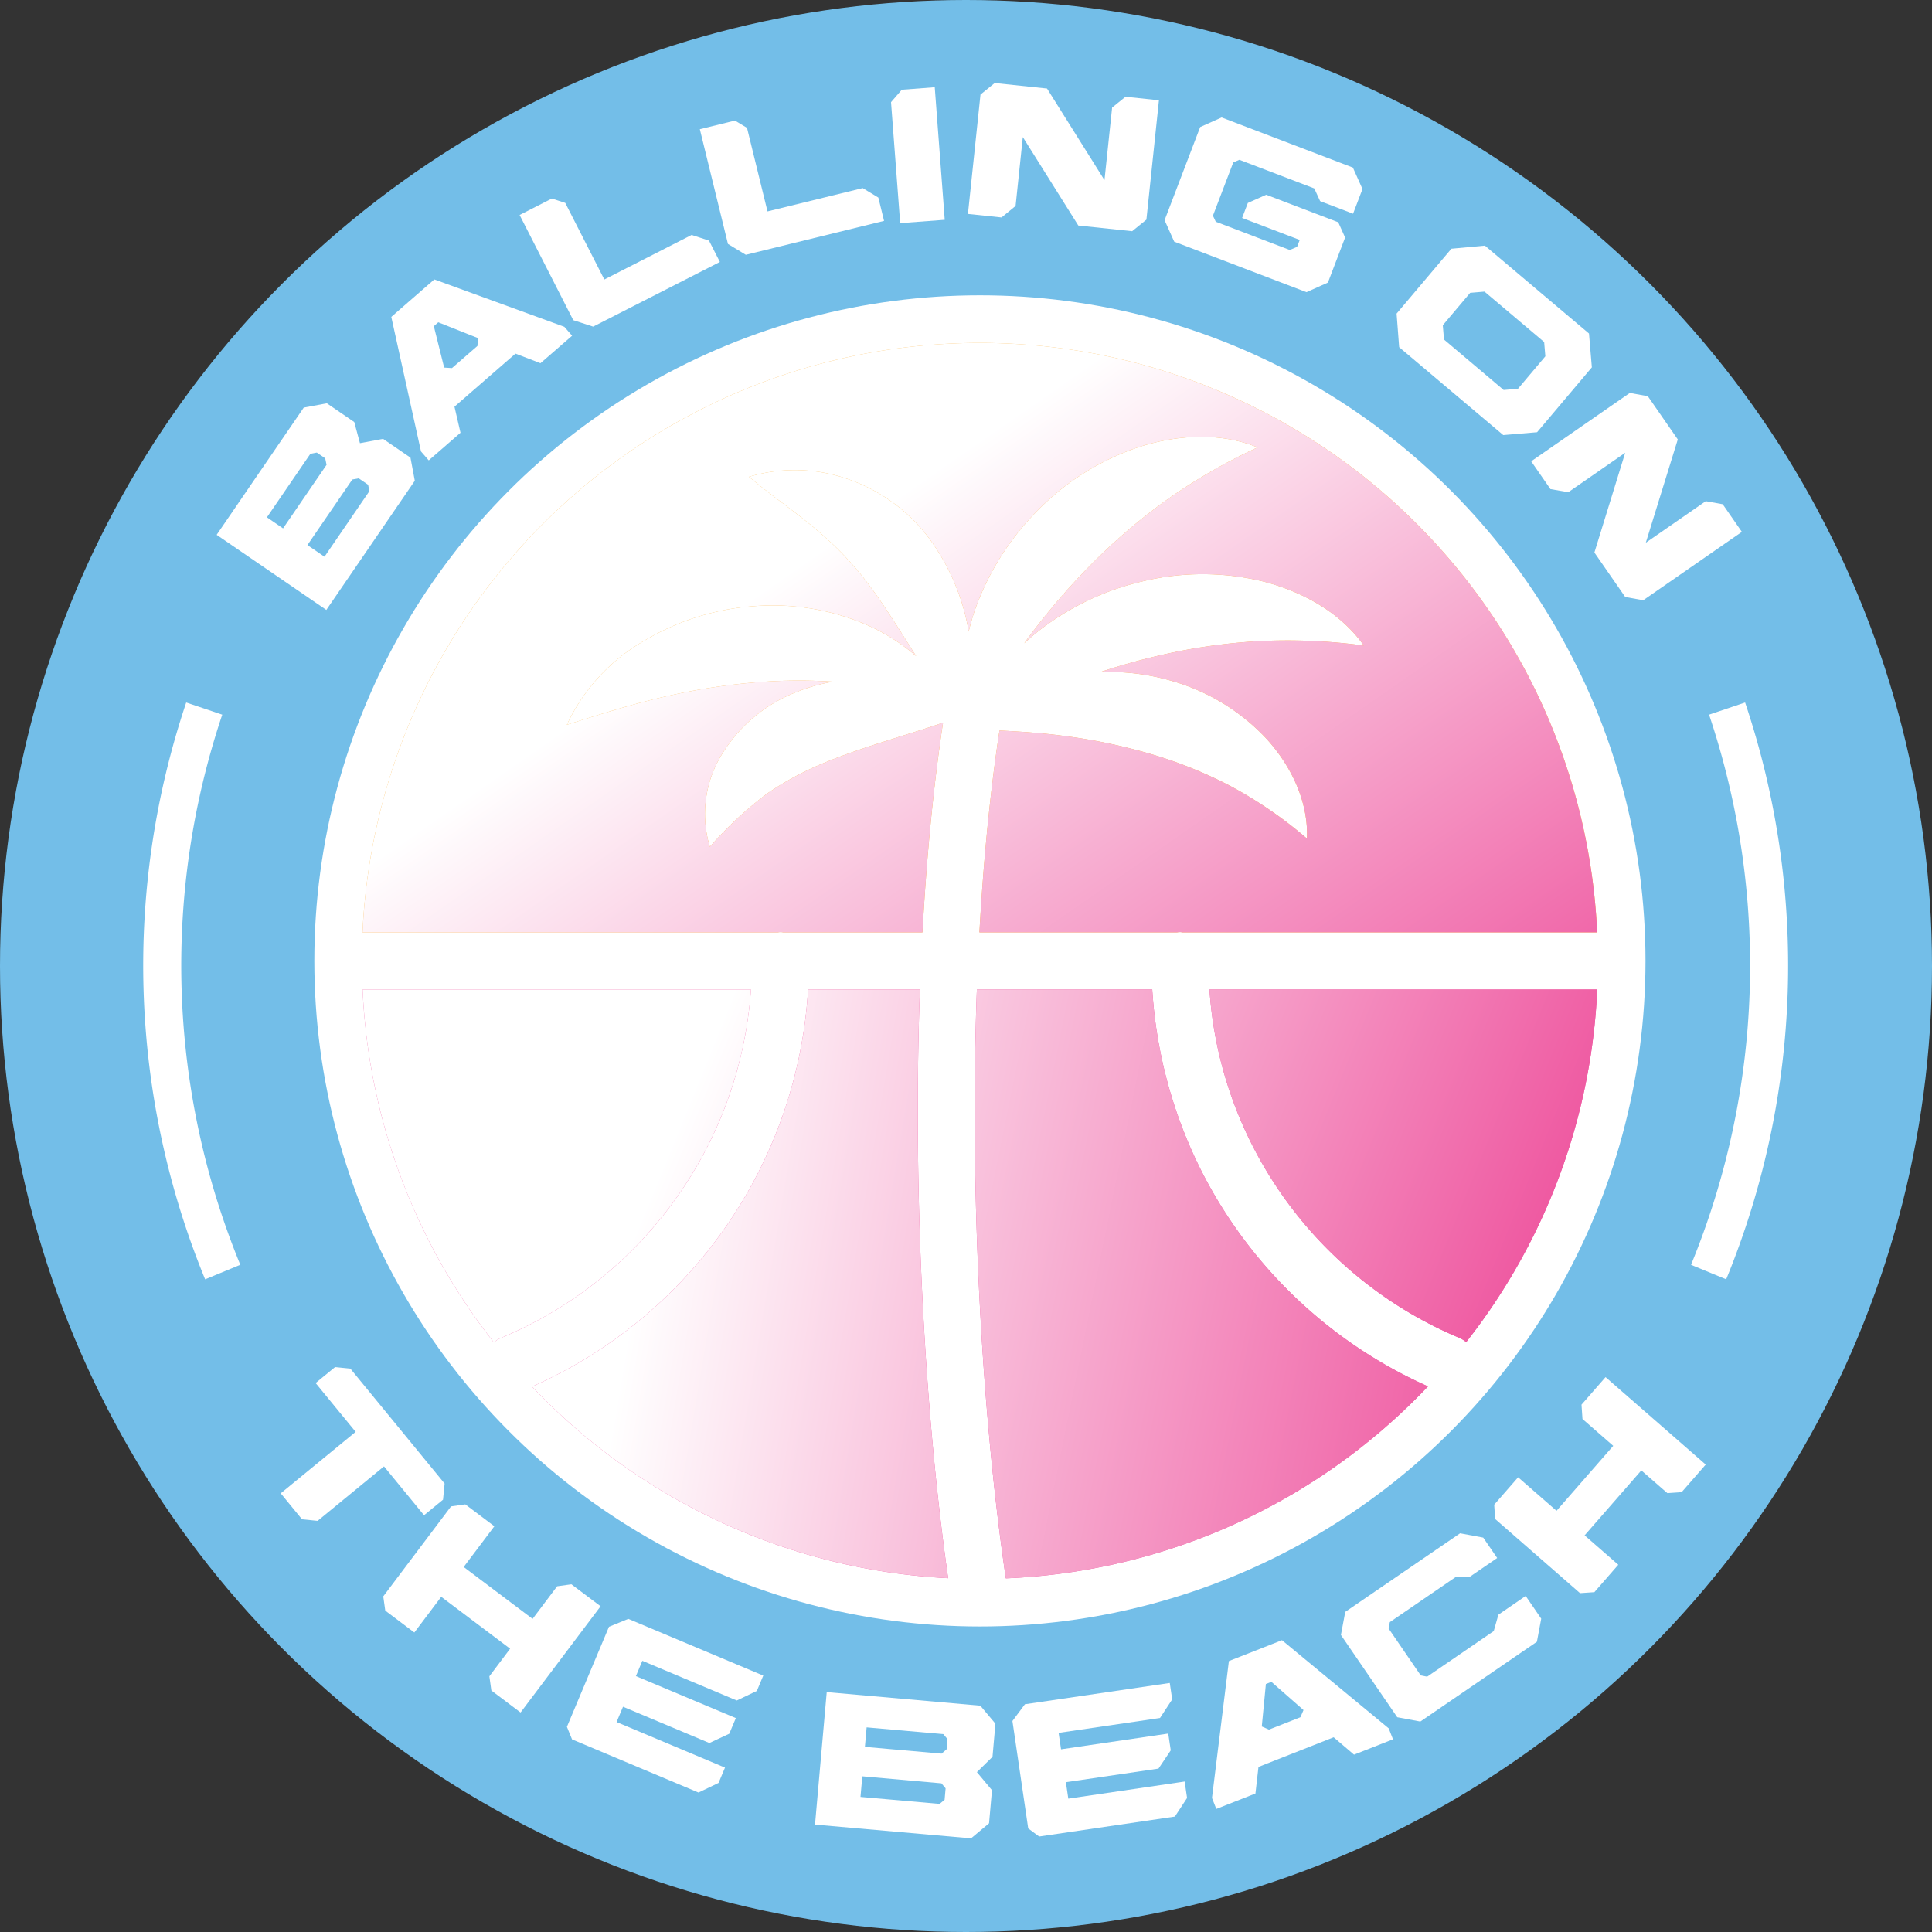 <svg xmlns="http://www.w3.org/2000/svg" xmlns:xlink="http://www.w3.org/1999/xlink" width="232" height="232" viewBox="0 0 232 232">
  <rect x="0" y="0" width="232" height="232" fill="#333333" stroke="none"/>
  <defs>
    <linearGradient id="linear-gradient" x1="0.276" y1="0.49" x2="1.123" y2="1.071" gradientUnits="objectBoundingBox">
      <stop offset="0" stop-color="#fff"/>
      <stop offset="1" stop-color="#ee509c"/>
    </linearGradient>
    <linearGradient id="linear-gradient-2" x1="-1.185" y1="-0.247" x2="1.034" y2="0.575" xlink:href="#linear-gradient"/>
    <linearGradient id="linear-gradient-3" x1="0.282" y1="0.358" x2="2.35" y2="0.85" xlink:href="#linear-gradient"/>
    <linearGradient id="linear-gradient-4" x1="-0.677" y1="0.265" x2="1.222" y2="0.757" xlink:href="#linear-gradient"/>
    <linearGradient id="linear-gradient-5" x1="0.758" y1="0.533" x2="2.974" y2="1.355" xlink:href="#linear-gradient"/>
  </defs>
  <g id="Group_56" data-name="Group 56" transform="translate(-458.541 -62.133)">
    <circle id="Ellipse_1" data-name="Ellipse 1" cx="116" cy="116" r="116" transform="translate(458.541 62.133)" fill="#73bee8"/>
    <circle id="Ellipse_2" data-name="Ellipse 2" cx="79.925" cy="79.925" r="79.925" transform="translate(496.287 97.595)" fill="#fff"/>
    <g id="Group_4" data-name="Group 4" transform="translate(484.557 72.105)">
      <g id="Group_3" data-name="Group 3">
        <path id="Path_2" data-name="Path 2" d="M494.349,101.553l2.774-.519,3.293,2.254.519,2.774-10.623,15.512-13.171-9.019L487.6,97.281l2.773-.519,3.293,2.254Zm-11.173,8.9,1.938,1.328,5.224-7.628-.162-.784-1.007-.688-.771.144Zm4.866,3.332,2.049,1.4,5.386-7.867-.144-.771-1.134-.776-.77.144Z" transform="translate(-477.141 -58.305)" fill="#fff"/>
        <path id="Path_3" data-name="Path 3" d="M492.138,90.624l5.168-4.5,15.614,5.691.931,1.071-3.8,3.3-3-1.152-7.326,6.372.724,3.13-3.813,3.317-.93-1.07Zm7.287,6.147,3.059-2.662.067-.937-4.771-1.9-.534.466,1.24,4.973Z" transform="translate(-471.167 -62.541)" fill="#fff"/>
        <path id="Path_4" data-name="Path 4" d="M508.637,79.7l4.693,9.2,10.482-5.349,2.086.677,1.309,2.566-15.218,7.764-2.386-.772-6.445-12.634,3.869-1.973Z" transform="translate(-466.777 -65.309)" fill="#fff"/>
        <path id="Path_5" data-name="Path 5" d="M524.3,73.359l2.46,10.033,11.434-2.8,1.877,1.138.686,2.8-16.6,4.072-2.145-1.3-3.378-13.782,4.22-1.035Z" transform="translate(-460.612 -67.978)" fill="#fff"/>
        <path id="Path_6" data-name="Path 6" d="M536.344,69.919l3.957-.3,1.2,15.92-5.35.4-1.1-14.525Z" transform="translate(-454.07 -69.117)" fill="#fff"/>
        <path id="Path_7" data-name="Path 7" d="M561.377,87.05l-6.463-.68-6.667-10.623-.868,8.271L545.693,85.4l-4.035-.424,1.506-14.336,1.706-1.382,6.285.66,6.9,11,.916-8.712,1.608-1.3,4.015.422-1.506,14.336Z" transform="translate(-451.441 -69.26)" fill="#fff"/>
        <path id="Path_8" data-name="Path 8" d="M580.224,86.635l-2.064,5.407-2.576,1.152L559.7,87.129l-1.154-2.577,4.272-11.185,2.577-1.152,15.762,6.019,1.153,2.576-1.131,2.963-3.957-1.512-.7-1.524L567.529,77.3l-.735.312-2.444,6.4.34.723,8.887,3.394.881-.376.316-.829-6.919-2.641.688-1.8,2.205-.986L579.4,84.8Z" transform="translate(-444.715 -68.083)" fill="#fff"/>
        <path id="Path_9" data-name="Path 9" d="M595.338,105.63l-4.062.343-12.5-10.556-.308-4.033,6.579-7.79,4.026-.371,12.5,10.556.342,4.061Zm-4.015-5.073,1.719-.144,3.289-3.9-.144-1.717-7.164-6.052-1.719.145-3.289,3.894.146,1.719Z" transform="translate(-436.777 -63.698)" fill="#fff"/>
        <path id="Path_10" data-name="Path 10" d="M601.318,120.375l-3.7-5.34,3.7-11.981-6.835,4.738-2.146-.375-2.311-3.335,11.845-8.21,2.16.392,3.6,5.193-3.841,12.4,7.2-4.989,2.036.369,2.3,3.317-11.845,8.211Z" transform="translate(-432.174 -58.659)" fill="#fff"/>
      </g>
    </g>
    <g id="Group_6" data-name="Group 6" transform="translate(492.249 226.298)">
      <g id="Group_5" data-name="Group 5">
        <path id="Path_11" data-name="Path 11" d="M502.134,195.447l-2.279,1.87-4.809-5.865-7.972,6.539-1.872-.185-2.559-3.121,9-7.38-4.809-5.863,2.332-1.913,1.84.183,11.318,13.8Z" transform="translate(-482.642 -179.528)" fill="#fff"/>
        <path id="Path_12" data-name="Path 12" d="M506.683,208.647l-8.274-6.232-3.23,4.287-3.49-2.629-.24-1.709,8.141-10.808,1.709-.241,3.49,2.629-3.683,4.891,8.274,6.231,2.949-3.915,1.709-.241,3.508,2.642-9.609,12.759-3.508-2.643-.239-1.707Z" transform="translate(-479.134 -174.832)" fill="#fff"/>
        <path id="Path_13" data-name="Path 13" d="M507.22,214.114l5.051-12.017,2.321-.948L530.8,207.96l-.772,1.839-2.409,1.152-11.342-4.767-.772,1.839,12,5.042-.789,1.879-2.391,1.112L513.956,211.7l-.773,1.839,13.019,5.472-.773,1.839-2.408,1.154-15.185-6.383Z" transform="translate(-472.851 -170.915)" fill="#fff"/>
        <path id="Path_14" data-name="Path 14" d="M547.962,217.05l1.813,2.165-.351,3.977L547.26,225l-18.734-1.654,1.406-15.908,18.445,1.63,1.812,2.163-.351,3.977Zm-13.758.5-.218,2.474,9.5.839.6-.5.12-1.369-.5-.6Zm.519-5.877-.207,2.342,9.212.812.6-.524.108-1.217-.5-.6Z" transform="translate(-464.364 -168.409)" fill="#fff"/>
        <path id="Path_15" data-name="Path 15" d="M547.373,224.121l-1.895-12.9,1.5-2.012,17.394-2.556.291,1.973-1.464,2.233-12.175,1.788.291,1.974,12.874-1.892.3,2.018-1.471,2.188-11.121,1.635.291,1.973,13.972-2.053.29,1.973-1.465,2.233-16.3,2.394Z" transform="translate(-457.611 -168.722)" fill="#fff"/>
        <path id="Path_16" data-name="Path 16" d="M564.647,205.487l6.374-2.507,12.815,10.584.519,1.32-4.682,1.843-2.442-2.088L568.2,218.2l-.364,3.192-4.7,1.851-.519-1.32Zm4.812,8.232,3.775-1.485.375-.864-3.859-3.388-.66.26-.492,5.1Z" transform="translate(-450.787 -170.186)" fill="#fff"/>
        <path id="Path_17" data-name="Path 17" d="M595.873,201.329l1.867,2.725-.519,2.774-13.995,9.581-2.773-.517-6.765-9.879.519-2.773L588,193.8l2.774.519,1.678,2.451-3.384,2.317-1.513-.091-7.995,5.473-.144.77,3.858,5.634.771.145,7.993-5.475.559-1.967Z" transform="translate(-446.374 -173.845)" fill="#fff"/>
        <path id="Path_18" data-name="Path 18" d="M604.519,191.589l-6.81,7.8,4.043,3.529-2.872,3.292-1.721.117-10.192-8.9-.116-1.72,2.872-3.292,4.612,4.024,6.81-7.8-3.692-3.223-.118-1.72,2.888-3.308,12.03,10.5-2.888,3.309-1.721.117Z" transform="translate(-441.132 -179.184)" fill="#fff"/>
      </g>
    </g>
    <path id="Path_19" data-name="Path 19" d="M539.532,162.362a1.605,1.605,0,0,1,.653,0h16.72c.482-8.832,1.286-17.36,2.47-25.179-2.205.765-4.269,1.368-6.237,2.005-2.885.9-5.54,1.786-7.986,2.8a36,36,0,0,0-6.877,3.692,45.159,45.159,0,0,0-6.9,6.41,13.63,13.63,0,0,1,1.4-11.034,18.184,18.184,0,0,1,8.864-7.5,21.478,21.478,0,0,1,4.535-1.3,63.238,63.238,0,0,0-8.8.045,75.338,75.338,0,0,0-11.157,1.7c-3.807.843-7.608,2.039-12.012,3.432a22.659,22.659,0,0,1,9.215-10.047,29.876,29.876,0,0,1,13.288-4.2,28.475,28.475,0,0,1,13.842,2.4,23.541,23.541,0,0,1,5.6,3.6l-.426-.659c-1.817-2.883-3.486-5.55-5.247-7.894a38.126,38.126,0,0,0-6.067-6.421c-2.377-2.074-5.231-3.981-8.338-6.555a19.2,19.2,0,0,1,11.724.221,20.55,20.55,0,0,1,9.97,7.25,26.162,26.162,0,0,1,4.643,10.84c.017.091.028.183.044.274.194-.793.41-1.58.666-2.351a32.19,32.19,0,0,1,7.6-12.177,30.608,30.608,0,0,1,12.25-7.655c4.613-1.465,9.732-1.758,14.182.07a68.6,68.6,0,0,0-11.055,6.4,70.551,70.551,0,0,0-8.9,7.622,81.422,81.422,0,0,0-7.691,8.973c-.127.169-.246.348-.372.52.473-.439.958-.866,1.456-1.272a32.194,32.194,0,0,1,12.942-6.209,30.6,30.6,0,0,1,14.442.1c4.682,1.233,9.16,3.731,11.938,7.657a68.586,68.586,0,0,0-12.761-.523,70.526,70.526,0,0,0-11.6,1.668c-2.451.559-4.882,1.245-7.308,2.042a26.937,26.937,0,0,1,8.608,1.061,24.857,24.857,0,0,1,11.352,6.93c3.017,3.3,5.055,7.607,4.876,12a50.991,50.991,0,0,0-9.388-6.411,52.29,52.29,0,0,0-9.414-3.756,66.739,66.739,0,0,0-10.123-2.124c-2.541-.354-5.146-.548-8-.681-1.145,7.524-1.933,15.729-2.409,24.236h23.736a1.606,1.606,0,0,1,.653,0h49.792a74.208,74.208,0,0,0-148.258,0Z" transform="translate(12.408 11.733)" fill="#faaf3a"/>
    <path id="Path_20" data-name="Path 20" d="M539.532,162.362a1.605,1.605,0,0,1,.653,0h16.72c.482-8.832,1.286-17.36,2.47-25.179-2.205.765-4.269,1.368-6.237,2.005-2.885.9-5.54,1.786-7.986,2.8a36,36,0,0,0-6.877,3.692,45.159,45.159,0,0,0-6.9,6.41,13.63,13.63,0,0,1,1.4-11.034,18.184,18.184,0,0,1,8.864-7.5,21.478,21.478,0,0,1,4.535-1.3,63.238,63.238,0,0,0-8.8.045,75.338,75.338,0,0,0-11.157,1.7c-3.807.843-7.608,2.039-12.012,3.432a22.659,22.659,0,0,1,9.215-10.047,29.876,29.876,0,0,1,13.288-4.2,28.475,28.475,0,0,1,13.842,2.4,23.541,23.541,0,0,1,5.6,3.6l-.426-.659c-1.817-2.883-3.486-5.55-5.247-7.894a38.126,38.126,0,0,0-6.067-6.421c-2.377-2.074-5.231-3.981-8.338-6.555a19.2,19.2,0,0,1,11.724.221,20.55,20.55,0,0,1,9.97,7.25,26.162,26.162,0,0,1,4.643,10.84c.017.091.028.183.044.274.194-.793.41-1.58.666-2.351a32.19,32.19,0,0,1,7.6-12.177,30.608,30.608,0,0,1,12.25-7.655c4.613-1.465,9.732-1.758,14.182.07a68.6,68.6,0,0,0-11.055,6.4,70.551,70.551,0,0,0-8.9,7.622,81.422,81.422,0,0,0-7.691,8.973c-.127.169-.246.348-.372.52.473-.439.958-.866,1.456-1.272a32.194,32.194,0,0,1,12.942-6.209,30.6,30.6,0,0,1,14.442.1c4.682,1.233,9.16,3.731,11.938,7.657a68.586,68.586,0,0,0-12.761-.523,70.526,70.526,0,0,0-11.6,1.668c-2.451.559-4.882,1.245-7.308,2.042a26.937,26.937,0,0,1,8.608,1.061,24.857,24.857,0,0,1,11.352,6.93c3.017,3.3,5.055,7.607,4.876,12a50.991,50.991,0,0,0-9.388-6.411,52.29,52.29,0,0,0-9.414-3.756,66.739,66.739,0,0,0-10.123-2.124c-2.541-.354-5.146-.548-8-.681-1.145,7.524-1.933,15.729-2.409,24.236h23.736a1.606,1.606,0,0,1,.653,0h49.792a74.208,74.208,0,0,0-148.258,0Z" transform="translate(12.408 11.733)" fill="url(#linear-gradient)" style="mix-blend-mode: multiply;isolation: isolate"/>
    <g id="Group_7" data-name="Group 7" transform="translate(502.082 180.946)">
      <path id="Path_21" data-name="Path 21" d="M562.4,147.1a48.4,48.4,0,0,0,5.287,18.985A49.28,49.28,0,0,0,592.4,188.938a3.343,3.343,0,0,1,.825.51A73.846,73.846,0,0,0,608.963,147.1Z" transform="translate(-460.704 -147.095)" fill="#ee509c"/>
      <path id="Path_22" data-name="Path 22" d="M550.8,147.1H537.373a55.812,55.812,0,0,1-33.146,47.688,73.977,73.977,0,0,0,49.966,23.006C551.425,198.515,549.907,172.04,550.8,147.1Z" transform="translate(-483.877 -147.095)" fill="#ee509c"/>
      <path id="Path_23" data-name="Path 23" d="M569.627,169.217A56.057,56.057,0,0,1,563.56,147.1H542.5c-.912,24.988.653,51.619,3.479,70.712a73.975,73.975,0,0,0,50.69-23.049A56.131,56.131,0,0,1,569.627,169.217Z" transform="translate(-468.735 -147.095)" fill="#ee509c"/>
      <path id="Path_24" data-name="Path 24" d="M536.309,147.1H489.674a73.828,73.828,0,0,0,15.764,42.385,3.414,3.414,0,0,1,.863-.543A48.994,48.994,0,0,0,536.309,147.1Z" transform="translate(-489.674 -147.095)" fill="#ee509c"/>
    </g>
    <g id="Group_8" data-name="Group 8" transform="translate(502.082 180.946)" style="mix-blend-mode: multiply;isolation: isolate">
      <path id="Path_25" data-name="Path 25" d="M562.4,147.1a48.4,48.4,0,0,0,5.287,18.985A49.28,49.28,0,0,0,592.4,188.938a3.343,3.343,0,0,1,.825.51A73.846,73.846,0,0,0,608.963,147.1Z" transform="translate(-460.704 -147.095)" fill="url(#linear-gradient-2)"/>
      <path id="Path_26" data-name="Path 26" d="M550.8,147.1H537.373a55.812,55.812,0,0,1-33.146,47.688,73.977,73.977,0,0,0,49.966,23.006C551.425,198.515,549.907,172.04,550.8,147.1Z" transform="translate(-483.877 -147.095)" fill="url(#linear-gradient-3)"/>
      <path id="Path_27" data-name="Path 27" d="M569.627,169.217A56.057,56.057,0,0,1,563.56,147.1H542.5c-.912,24.988.653,51.619,3.479,70.712a73.975,73.975,0,0,0,50.69-23.049A56.131,56.131,0,0,1,569.627,169.217Z" transform="translate(-468.735 -147.095)" fill="url(#linear-gradient-4)"/>
      <path id="Path_28" data-name="Path 28" d="M536.309,147.1H489.674a73.828,73.828,0,0,0,15.764,42.385,3.414,3.414,0,0,1,.863-.543A48.994,48.994,0,0,0,536.309,147.1Z" transform="translate(-489.674 -147.095)" fill="url(#linear-gradient-5)"/>
    </g>
    <path id="Path_29" data-name="Path 29" d="M478.27,191.72A99.164,99.164,0,0,1,476,122.456l4.327,1.46a94.615,94.615,0,0,0,2.167,66.062Z" transform="translate(4.903 24.036)" fill="#fff"/>
    <path id="Path_30" data-name="Path 30" d="M607.975,191.72l-4.221-1.742a94.585,94.585,0,0,0,2.166-66.062l4.328-1.46a99.154,99.154,0,0,1-2.273,69.264Z" transform="translate(57.851 24.036)" fill="#fff"/>
  </g>
</svg>
